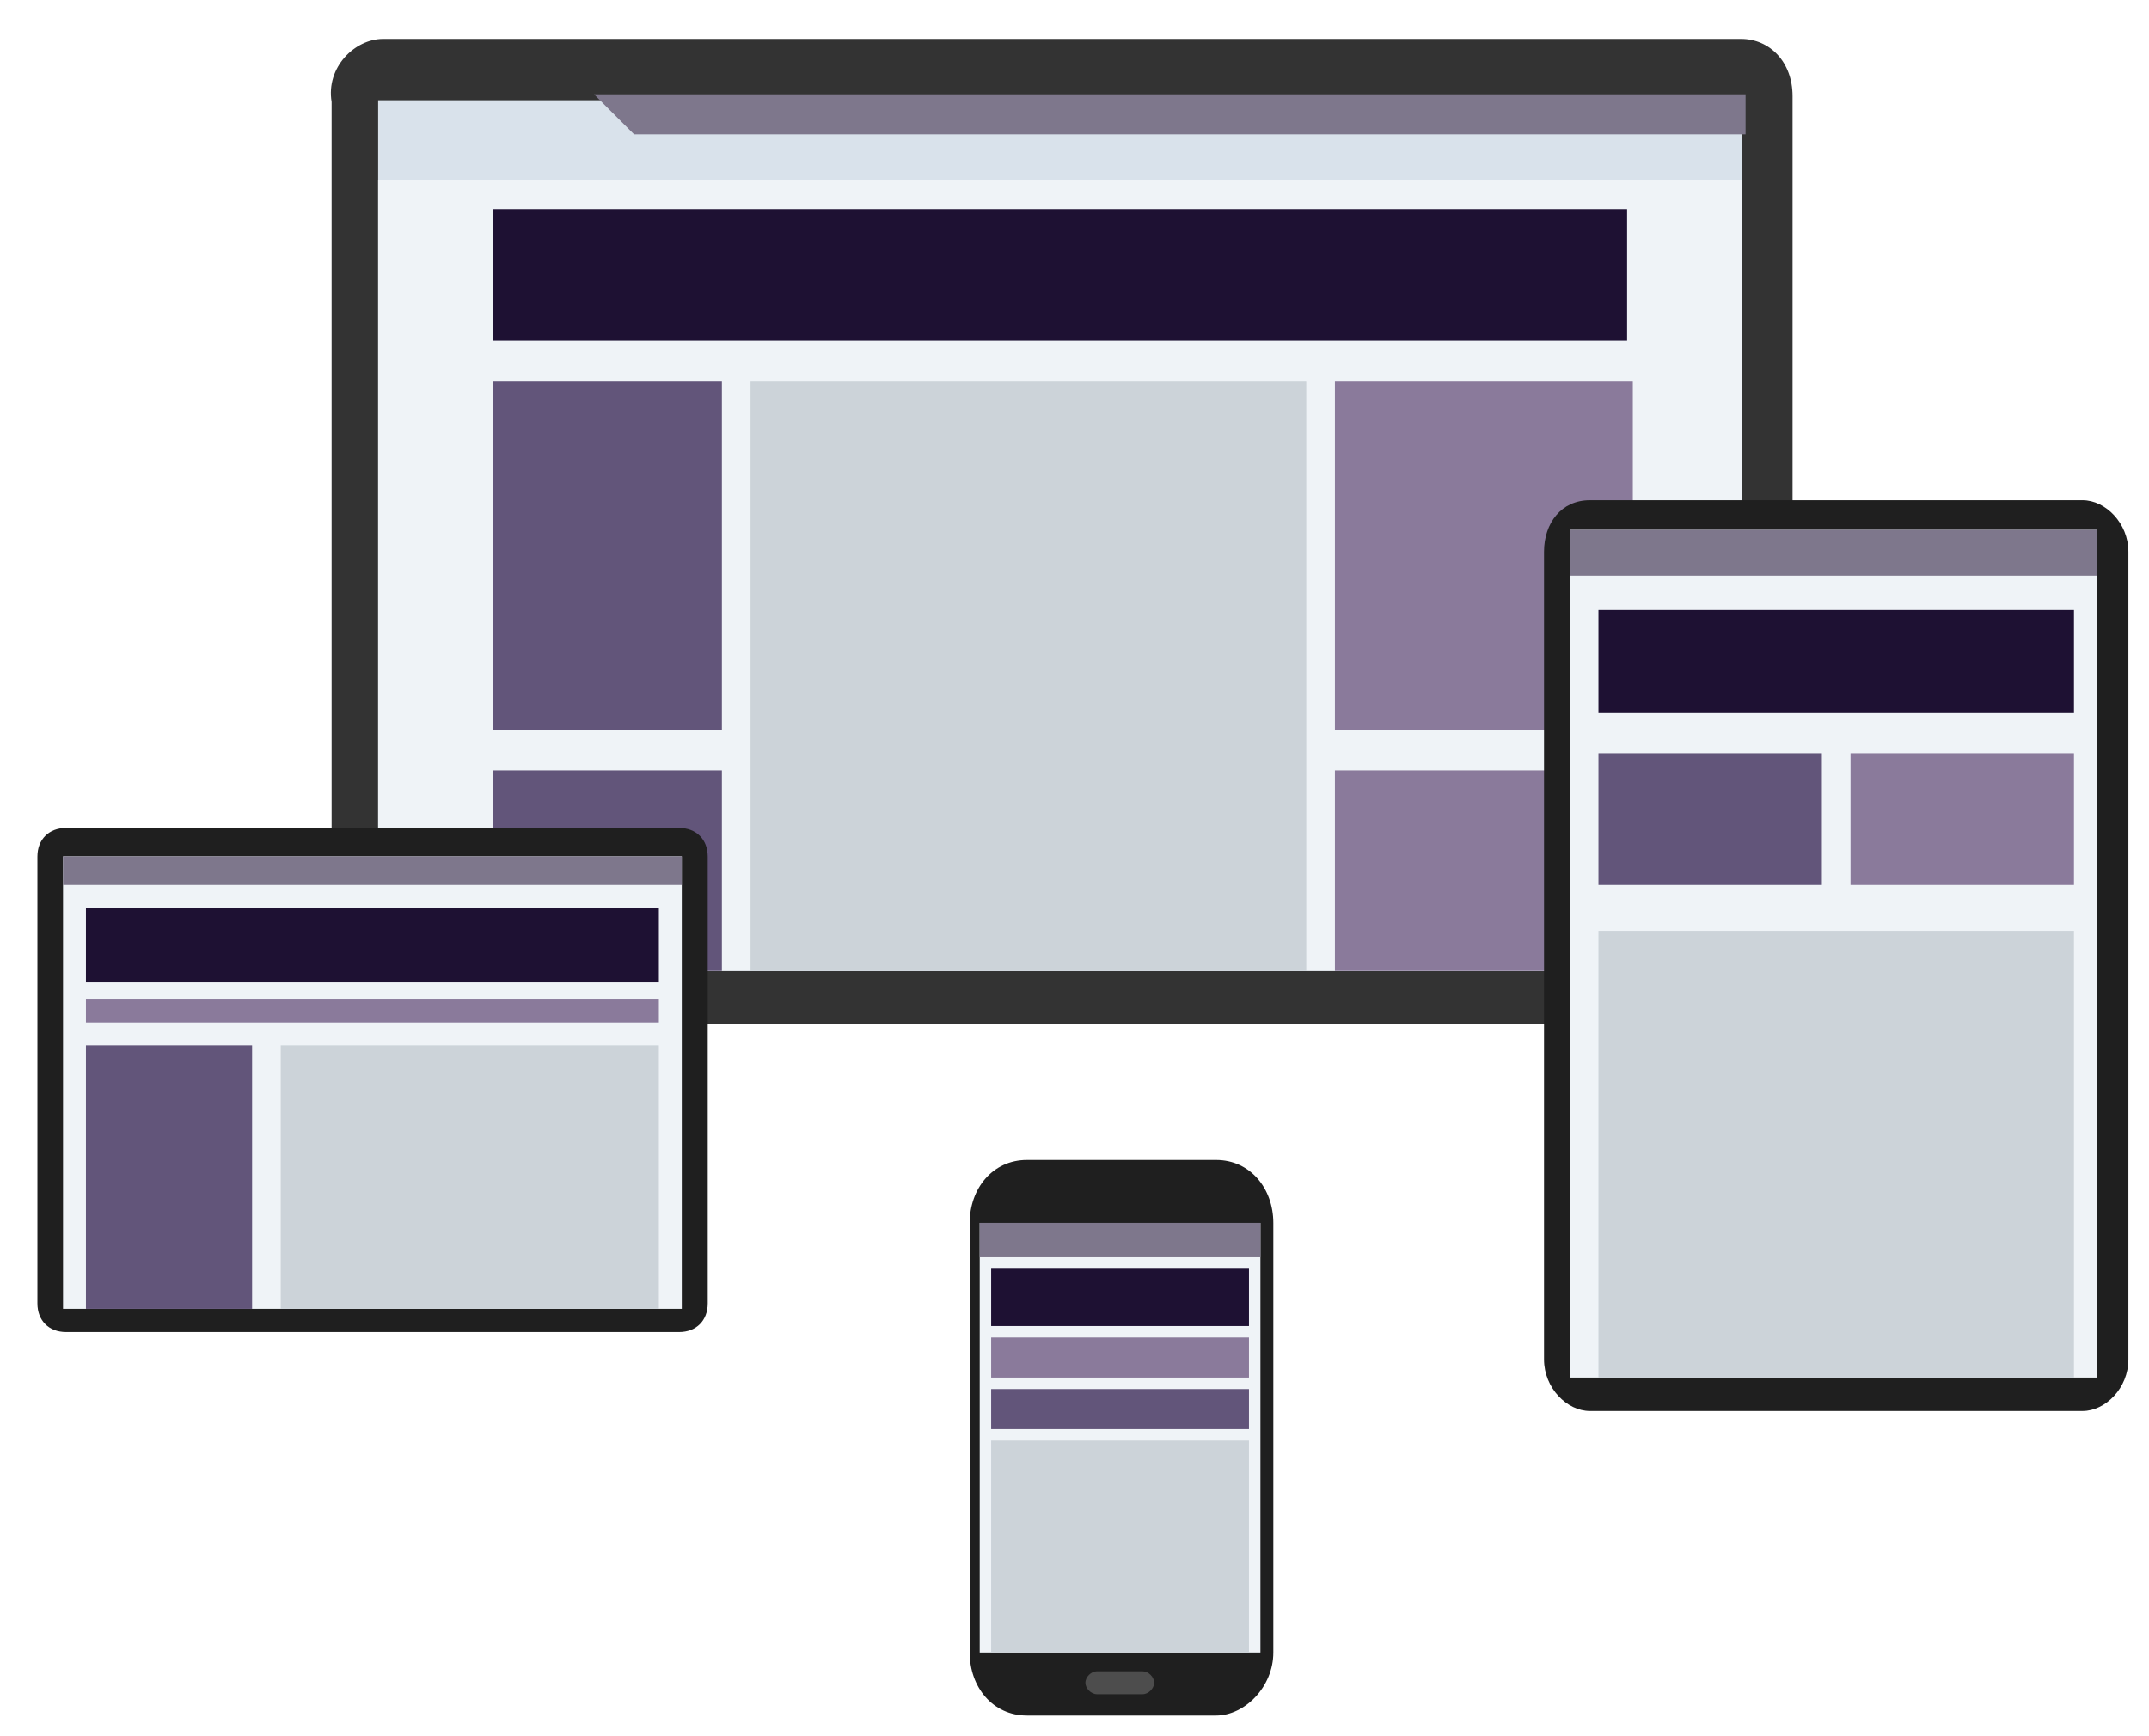 <?xml version="1.0" encoding="utf-8"?>
<svg version="1.1"
	 id="svg10753" inkscape:version="1.2 (dc2aedaf03, 2022-05-15)" sodipodi:docname="responsive-web-design-pdv.svg" xmlns:inkscape="http://www.inkscape.org/namespaces/inkscape" xmlns:sodipodi="http://sodipodi.sourceforge.net/DTD/sodipodi-0.dtd" xmlns:svg="http://www.w3.org/2000/svg"
	 xmlns="http://www.w3.org/2000/svg" xmlns:xlink="http://www.w3.org/1999/xlink" x="0px" y="0px" viewBox="0 0 50 40.4"
	 style="enable-background:new 0 0 50 40.4;" xml:space="preserve">
<style type="text/css">
	.st0{clip-path:url(#SVGID_2_);}
	.st1{fill-rule:evenodd;clip-rule:evenodd;fill:#333333;}
	.st2{fill-rule:evenodd;clip-rule:evenodd;fill:#D9E2EB;}
	.st3{fill-rule:evenodd;clip-rule:evenodd;fill:#7E778C;}
	.st4{fill-rule:evenodd;clip-rule:evenodd;fill:#EFF3F7;}
	.st5{fill-rule:evenodd;clip-rule:evenodd;fill:#1E1133;}
	.st6{fill-rule:evenodd;clip-rule:evenodd;fill:#62557A;}
	.st7{fill-rule:evenodd;clip-rule:evenodd;fill:#8A7A9B;}
	.st8{fill-rule:evenodd;clip-rule:evenodd;fill:#CCD3D9;}
	.st9{fill-rule:evenodd;clip-rule:evenodd;fill:#1F1F1F;}
	.st10{fill-rule:evenodd;clip-rule:evenodd;fill:#4D4D4D;}
</style>
<sodipodi:namedview  bordercolor="#000000" borderopacity="0.25" id="namedview10755" inkscape:current-layer="g10761" inkscape:cx="400" inkscape:cy="400.4779" inkscape:deskcolor="#d1d1d1" inkscape:pagecheckerboard="0" inkscape:pageopacity="0.0" inkscape:showpageshadow="2" inkscape:window-height="1017" inkscape:window-maximized="1" inkscape:window-width="1920" inkscape:window-x="-8" inkscape:window-y="-8" inkscape:zoom="1.04625" pagecolor="#ffffff" showgrid="false">
	<inkscape:page  height="800" id="page10759" width="800" x="0" y="0"></inkscape:page>
</sodipodi:namedview>
<g id="g10761" transform="matrix(1.333,0,0,-1.333,0,800)" inkscape:groupmode="layer" inkscape:label="Page 1">
	<g id="g10763">
		<g>
			<defs>
				<rect id="SVGID_1_" x="-12" y="550.4" width="60.7" height="65.7"/>
			</defs>
			<clipPath id="SVGID_2_">
				<use href="#SVGID_1_"  style="overflow:visible;"/>
			</clipPath>
			<g id="g10765" class="st0">
				<g id="g10771" transform="translate(145.688,496.971)">
					<path id="path10773" class="st1" d="M-139,102.5h23.7c0.5,0,0.9-0.4,0.9-1V86.3c0-0.5-0.4-1-0.9-1H-139c-0.5,0-0.9,0.4-0.9,1
						v15.1C-140,102-139.5,102.5-139,102.5"/>
				</g>
				<path id="path10775" class="st2" d="M6.6,583.2h23.8v15.2H6.6V583.2z"/>
				<g id="g10777" transform="translate(195.068,485.304)">
					<path id="path10779" class="st3" d="M-184.7,113.2l0.7-0.7h19.4v0.7H-184.7z"/>
				</g>
				<path id="path10781" class="st4" d="M6.6,583.2h23.8V597H6.6V583.2z"/>
				<path id="path10783" class="st5" d="M8.6,594.2h19.8v2.3H8.6L8.6,594.2z"/>
				<path id="path10785" class="st6" d="M8.6,587.4h4v6.1h-4V587.4z"/>
				<path id="path10787" class="st6" d="M8.6,583.2h4v3.5h-4V583.2z"/>
				<path id="path10789" class="st7" d="M23.3,587.4h5.2v6.1h-5.2V587.4z"/>
				<path id="path10791" class="st7" d="M23.3,583.2h5.2v3.5h-5.2V583.2z"/>
				<path id="path10793" class="st8" d="M13.1,583.2h9.7v10.3h-9.7V583.2z"/>
				<g id="g10795" transform="translate(423.25,399.317)">
					<path id="path10797" class="st9" d="M-395.5,192.1h8.6c0.4,0,0.8-0.4,0.8-0.9v-14.1c0-0.5-0.4-0.9-0.8-0.9h-8.6
						c-0.4,0-0.8,0.4-0.8,0.9v14.1C-396.3,191.7-396,192.1-395.5,192.1"/>
				</g>
				<path id="path10799" class="st4" d="M27.4,576.1h9.2v14.8h-9.2V576.1z"/>
				<g id="g10801" transform="translate(293.925,258.399)">
					<path id="path10803" class="st9" d="M-276,321.5h3.3c0.6,0,1-0.5,1-1.1v-7.5c0-0.6-0.5-1.1-1-1.1h-3.3c-0.6,0-1,0.5-1,1.1v7.5
						C-277,321-276.6,321.5-276,321.5"/>
				</g>
				<g id="g10805" transform="translate(72.853,330.095)">
					<path id="path10807" class="st9" d="M-71.7,255.6H-61c0.3,0,0.5-0.2,0.5-0.5v-7.8c0-0.3-0.2-0.5-0.5-0.5h-10.7
						c-0.3,0-0.5,0.2-0.5,0.5v7.8C-72.2,255.4-72,255.6-71.7,255.6"/>
				</g>
				<path id="path10809" class="st4" d="M1.1,577.3h10.8v7.9H1.1V577.3z"/>
				<path id="path10811" class="st3" d="M27.4,590.1h9.2v0.8h-9.2V590.1z"/>
				<path id="path10813" class="st5" d="M27.9,587.7h8.3v1.8h-8.3V587.7z"/>
				<path id="path10815" class="st6" d="M27.9,584.7h3.9v2.3h-3.9V584.7z"/>
				<path id="path10817" class="st7" d="M32.3,584.7h3.9v2.3h-3.9V584.7z"/>
				<path id="path10819" class="st8" d="M27.9,576.1h8.3v7.8h-8.3V576.1z"/>
				<path id="path10821" class="st3" d="M1.1,584.7h10.8v0.5H1.1V584.7z"/>
				<path id="path10823" class="st5" d="M1.5,583h10v1.3h-10V583z"/>
				<path id="path10825" class="st6" d="M1.5,577.3h2.9v4.6H1.5V577.3z"/>
				<path id="path10827" class="st8" d="M4.9,577.3h6.6v4.6H4.9V577.3z"/>
				<path id="path10829" class="st7" d="M1.5,582.3h10v0.4h-10V582.3z"/>
				<path id="path10831" class="st4" d="M17.1,571.3H22v7.5h-4.9V571.3z"/>
				<path id="path10833" class="st3" d="M17.1,578.2H22v0.6h-4.9V578.2z"/>
				<path id="path10835" class="st5" d="M17.3,577h4.5v1h-4.5L17.3,577z"/>
				<path id="path10837" class="st7" d="M17.3,576.1h4.5v0.7h-4.5L17.3,576.1z"/>
				<path id="path10839" class="st6" d="M17.3,575.2h4.5v0.7h-4.5L17.3,575.2z"/>
				<path id="path10841" class="st8" d="M17.3,571.3h4.5v3.7h-4.5L17.3,571.3z"/>
				<g id="g10843" transform="translate(310.445,150.672)">
					<path id="path10845" class="st10" d="M-291.3,420.3h0.8c0.1,0,0.2-0.1,0.2-0.2v0c0-0.1-0.1-0.2-0.2-0.2h-0.8
						c-0.1,0-0.2,0.1-0.2,0.2v0C-291.5,420.2-291.4,420.3-291.3,420.3"/>
				</g>
			</g>
		</g>
	</g>
</g>
</svg>
